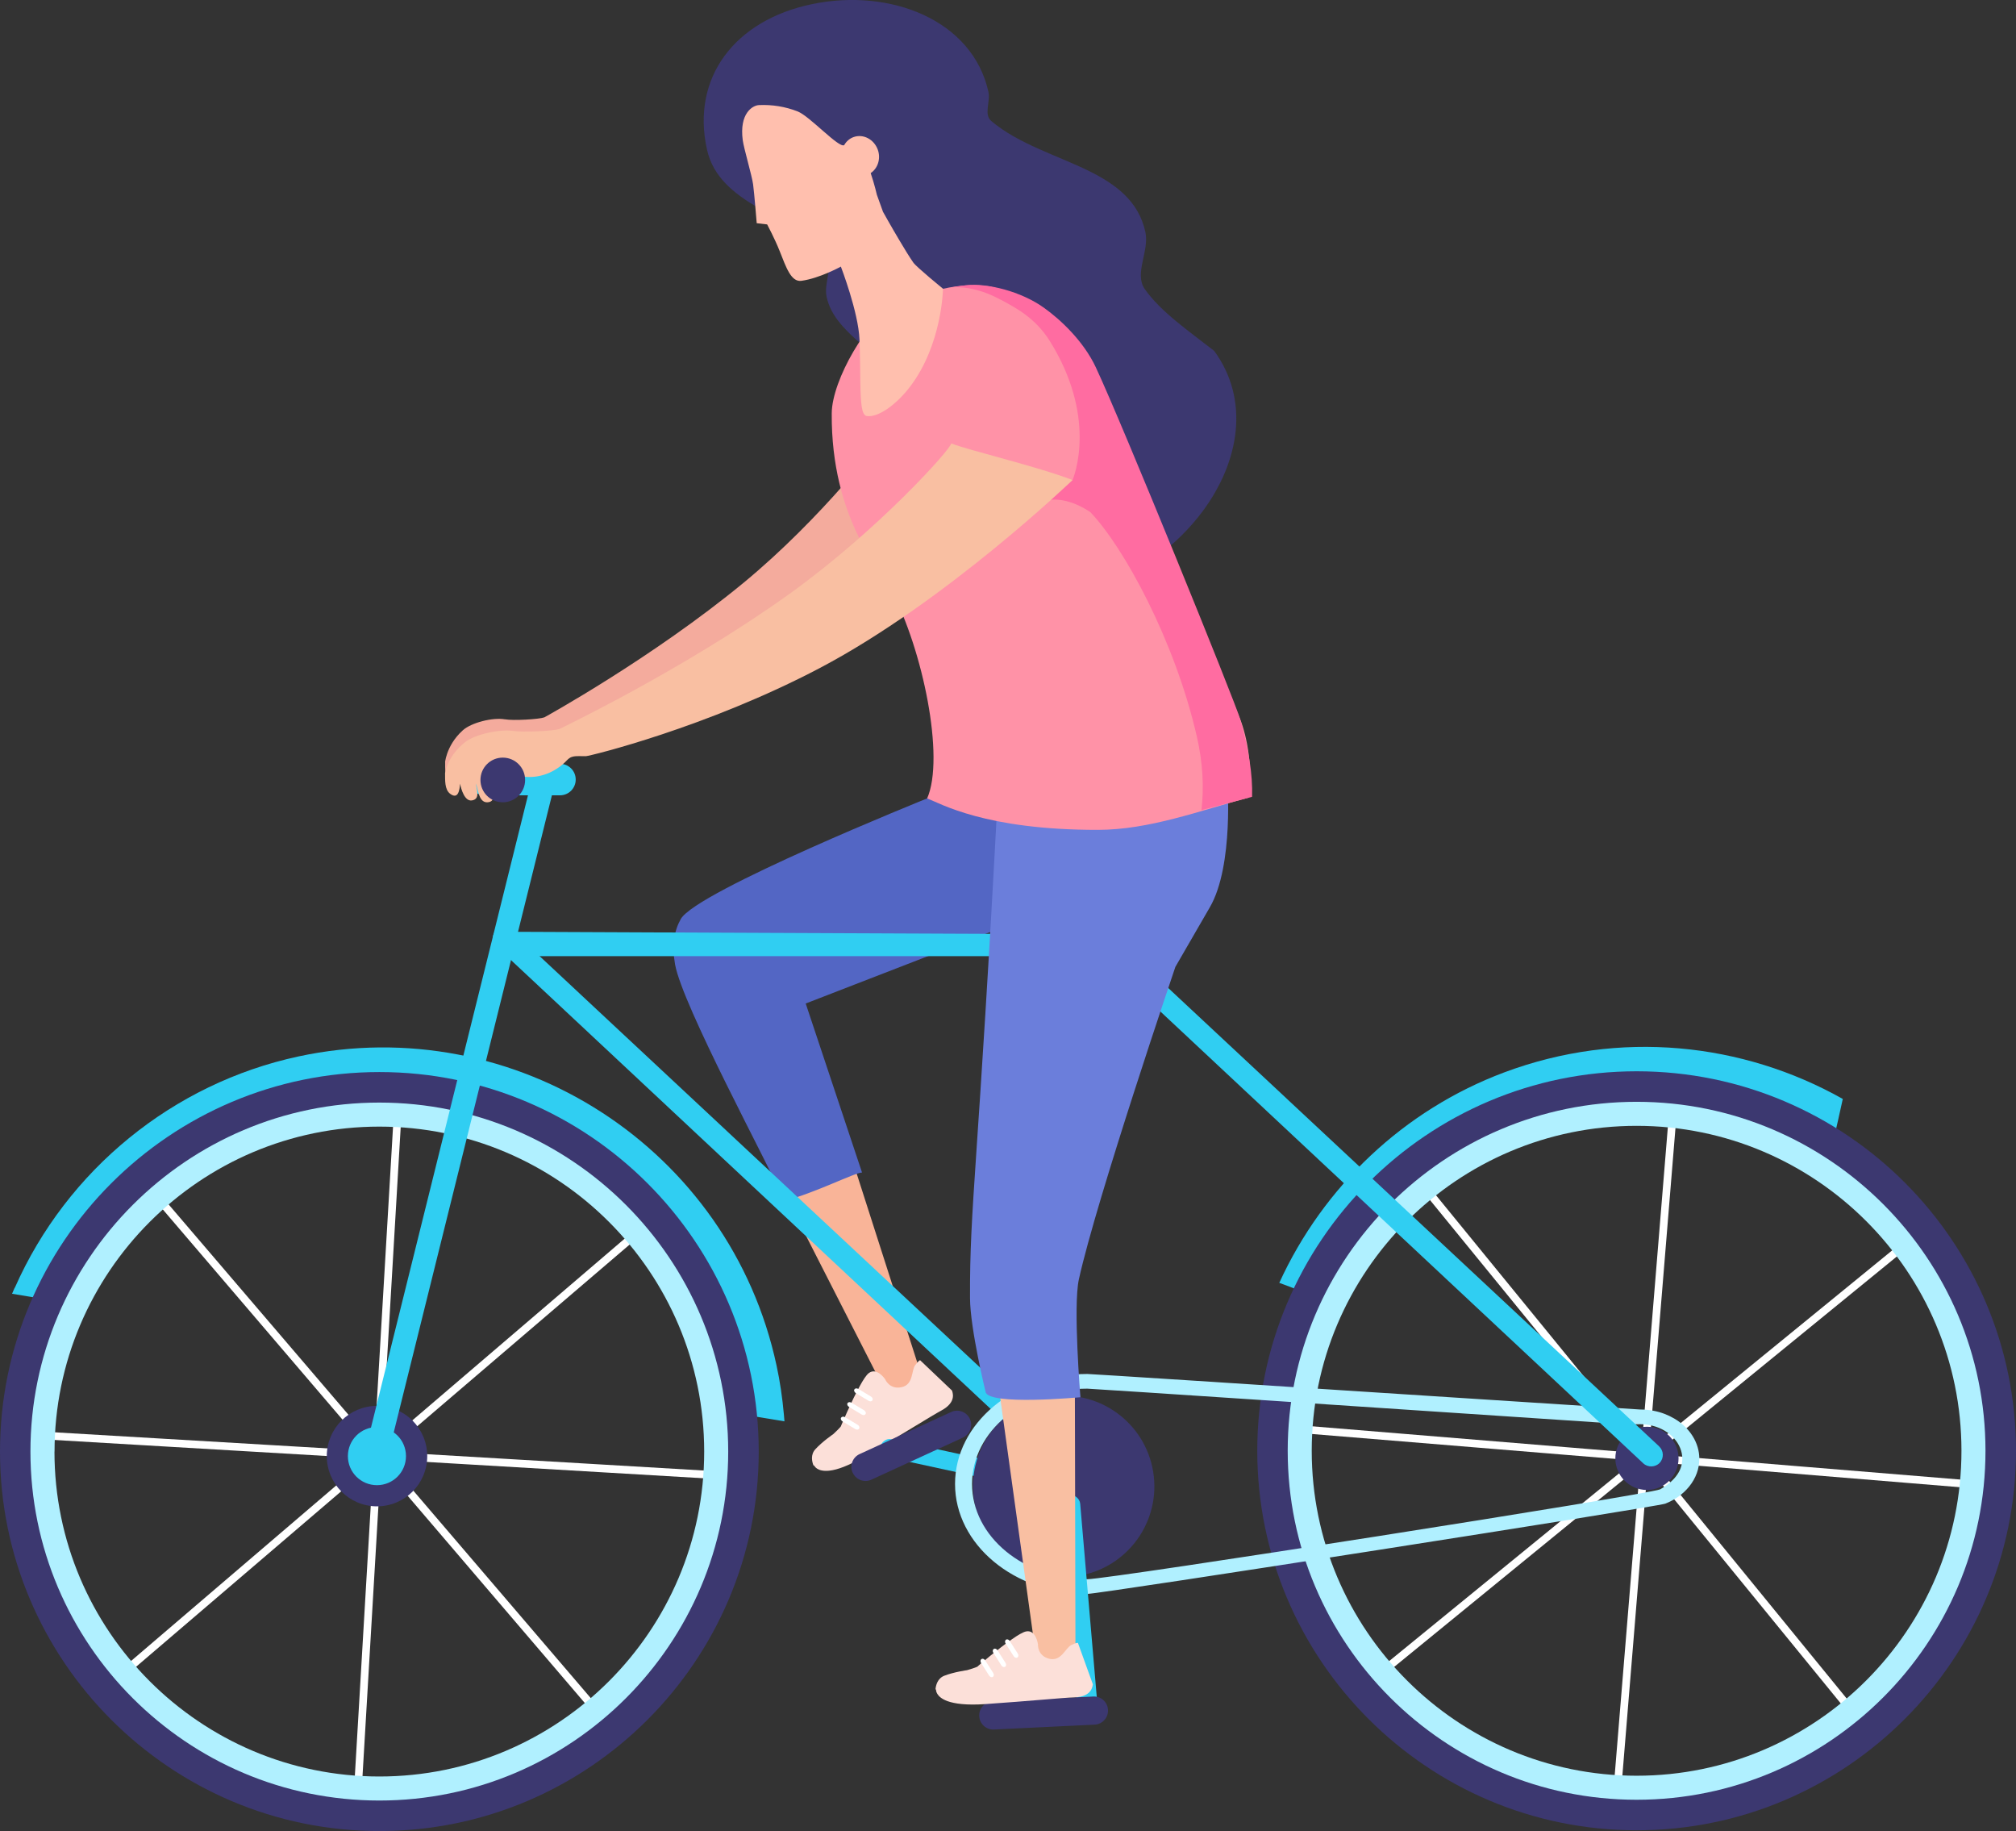 <?xml version="1.0" encoding="UTF-8"?><svg id="_圖層_2" xmlns="http://www.w3.org/2000/svg" viewBox="0 0 260.95 236.95"><rect x="0" y="0" width="260.95" height="236.95" fill="#333333" stroke="none"/><defs><style>.cls-1{fill:#fff;}.cls-2{fill:#ff92a7;}.cls-3{fill:#6b7edb;}.cls-4{fill:#f9b498;}.cls-5{fill:#3c3870;}.cls-6{fill:#b0f0ff;}.cls-7{fill:#f4ab9d;}.cls-8{fill:#ff6ca1;}.cls-9{fill:#5366c4;}.cls-10{fill:#30cef2;}.cls-11{fill:#fce0d9;}.cls-12{fill:#f9bfa2;}.cls-13{fill:#ffbfae;}</style></defs><g id="_圖層_2-2"><g><path class="cls-7" d="M65.35,93.08c1.06,.2,4.43,0,5.11-.25,0,0,13.94-7.65,25.84-17.46,9.97-8.23,18.25-18.84,18.21-19.5,1.97,.9,9.63,2.96,13.65,4.74-.23,2.83-14.21,15.72-28.4,24.32-12.74,7.72-25.83,11.38-26.28,11.41-.47,.03-1.1-.07-1.54,.08-.4,.13-.53,.37-.84,.72-1.16,1.27-2.69,1.99-4.28,1.89-.84-.05-1.64-.39-2.47-.58-.2-.05-.95-.41-1.09-.36-.38,.12-.61,.96-.65,1.33-.08,.81,1.02,2.62-.06,2.87-1.13,.26-1.2-1.6-1.45-2.42,.03,.77,.54,2.02-.46,2.2-.81,.14-1.21-1.44-1.33-2.17-.06,.8-.19,2.09-1.11,1.32-.65-.55-.58-1.81-.58-2.62-.05,.48,0-2.05,2.29-4.1,1.1-.99,3.89-1.7,5.46-1.41Z"/><g><polygon class="cls-4" points="115.31 181.45 119.3 178.09 109.67 148.07 100.45 152.31 115.31 181.45"/><path class="cls-9" d="M157.35,99.99l-30.12,2.12-7.22,1.21s-29.89,12.02-31.89,15.61c-.86,1.54-1.18,3.41-.74,5.87,.95,5.3,11.93,25.6,14.16,30.59,3.87-.97,9.13-3.66,10.04-3.66l-7.29-21.87,31.63-12.25s13.13,.88,17.3-2.09c5.32-3.78,4.12-15.54,4.12-15.54Z"/><g><path class="cls-11" d="M105.4,189.67s.35,.83,1.98,.64c.98-.11,2.42-.6,4.53-1.84,5.02-2.96,8.68-5.26,9.92-5.93,2.13-1.14,1.4-2.47,1.4-2.59h0s-4.12-3.92-4.12-3.92c0,0-.12-.08-.64,.62-.53,.7-.2,2.52-1.77,2.86-1.58,.34-2.13-1.03-2.13-1.03,0,0-1.08-1.61-2.13-.78-.31,.24-.73,.89-1.17,1.7-1.09,1.98-2.32,4.92-2.4,5.1,.08,.08-1.02,1.09-1.02,1.09,0,0-1.41,.96-2.32,1.96-.64,.71-.42,1.61-.24,2.07l.11,.05Z"/><g><path class="cls-1" d="M109.06,183.94l1.65,.99c.08,.05,.17,.07,.25,.07,.11,0,.2-.05,.25-.14,.09-.15,0-.36-.19-.48l-1.65-.99c-.19-.11-.41-.08-.5,.07-.09,.15,0,.36,.19,.48Z"/><path class="cls-1" d="M109.89,182.06l1.65,.99c.08,.05,.17,.07,.25,.07,.11,0,.2-.05,.25-.14,.09-.15,0-.36-.19-.48l-1.65-.99c-.19-.11-.41-.08-.5,.07-.09,.15,0,.36,.19,.48Z"/><path class="cls-1" d="M110.78,180.28l1.65,.99c.08,.05,.17,.07,.25,.07,.11,0,.2-.05,.25-.14,.09-.15,0-.36-.19-.48l-1.65-.99c-.19-.11-.41-.08-.5,.07-.09,.15,0,.36,.19,.48Z"/></g></g></g><g><polygon class="cls-1" points="259.54 191.94 214.14 188.21 249.41 159.43 248.78 158.66 213.47 187.48 217.19 142.1 216.2 142.02 212.49 187.28 185.4 154.09 184.63 154.72 211.81 188.02 168.96 184.5 168.88 185.49 211.61 189 178.37 216.13 179 216.9 212.29 189.72 208.77 232.59 209.76 232.68 213.28 189.82 242.1 225.13 242.87 224.5 214.06 189.2 259.46 192.93 259.54 191.94"/><polygon class="cls-1" points="95.59 190.56 50.13 187.88 84.72 158.3 84.07 157.54 49.44 187.17 52.11 141.71 51.12 141.65 48.45 186.99 20.61 154.44 19.85 155.08 47.79 187.75 4.87 185.22 4.81 186.21 47.61 188.73 15 216.62 15.65 217.37 48.31 189.44 45.78 232.38 46.77 232.44 49.3 189.51 78.92 224.15 79.68 223.5 50.06 188.88 95.54 191.56 95.59 190.56"/><path class="cls-10" d="M114.13,186.81c-.07,.1-.13,.22-.17,.34-.21,.63,.07,1.23,.63,1.35l21.97,4.77c.56,.12,1.17-.29,1.38-.91,.21-.63-.07-1.23-.63-1.35l-21.97-4.77c-.45-.1-.93,.15-1.22,.57Z"/><path class="cls-5" d="M110.38,190.59c.42,.91,1.5,1.31,2.41,.89l11.86-5.45c.91-.42,1.31-1.5,.89-2.42h0c-.42-.91-1.5-1.31-2.42-.89l-11.86,5.45c-.91,.42-1.31,1.5-.89,2.42h0Z"/><path class="cls-5" d="M42.3,188.43c0,3.59,2.91,6.5,6.5,6.5s6.5-2.91,6.5-6.5-2.91-6.5-6.5-6.5-6.5,2.91-6.5,6.5Z"/><path class="cls-10" d="M138,191.47c.59,.55,1.57,.52,2.12-.07,.57-.6,.53-1.56-.07-2.12L65.85,120c-.18-.07-.36-.1-.55-.1-.5,0-.97,.25-1.25,.67-.41,.61-.31,1.43,.23,1.93l73.73,68.97Z"/><path class="cls-10" d="M1.92,166.64c6.75-15.26,20.48-26.44,36.71-29.93,28.09-6.03,55.86,11.92,61.89,40.01,.44,2.04,.75,4.12,.95,6.37l.07,.84-5.54-.91-.06-.49c-.17-1.56-.43-3.13-.76-4.66-5.4-25.16-30.26-41.23-55.42-35.83-14.35,3.08-26.17,12.5-32.44,25.85l-.21,.45-5.55-.92,.34-.78Z"/><path class="cls-10" d="M170.65,168c-1.67-.7-3.35-1.37-5.06-1.99,5.7-12.47,16.13-22.37,29.1-27.23,14.96-5.6,30.9-3.85,43.84,3.43-.4,1.86-.83,3.72-1.26,5.58-11.83-7.21-26.72-9.13-40.67-3.91-11.66,4.36-20.83,12.99-25.95,24.11Z"/><path class="cls-10" d="M45.03,188.43c0,2.08,1.68,3.76,3.76,3.76s3.76-1.68,3.76-3.76-1.68-3.76-3.76-3.76-3.76,1.68-3.76,3.76Z"/><g><path class="cls-6" d="M166.12,187.74c0-25.21,20.51-45.72,45.72-45.72s45.72,20.51,45.72,45.72-20.51,45.72-45.72,45.72-45.72-20.51-45.72-45.72Zm3.67,0c0,23.19,18.86,42.05,42.05,42.05s42.05-18.86,42.05-42.05-18.86-42.05-42.05-42.05-42.05,18.86-42.05,42.05Z"/><path class="cls-5" d="M162.74,187.74c0-27.08,22.03-49.11,49.11-49.11s49.1,22.03,49.1,49.11-22.03,49.11-49.1,49.11-49.11-22.03-49.11-49.11Zm3.94,0c0,24.9,20.26,45.16,45.16,45.16s45.16-20.26,45.16-45.16-20.26-45.16-45.16-45.16-45.16,20.26-45.16,45.16Z"/></g><path class="cls-5" d="M209.09,188.72c0,2.26,1.83,4.09,4.09,4.09s4.09-1.83,4.09-4.09-1.83-4.09-4.09-4.09-4.09,1.83-4.09,4.09Z"/><circle class="cls-5" cx="137.67" cy="192.35" r="11.74" transform="translate(-29.03 24.54) rotate(-9.22)"/><path class="cls-6" d="M216.72,183.57c-.82-.48-1.73-.83-2.7-1.01-.56-.11-1.14-.16-1.7-.16h0c-.3-.01-11.37-.73-24.2-1.56-26.56-1.72-46.91-3.04-47.37-3.04-9.45,0-17.13,6.38-17.13,14.23s7.69,14.23,17.13,14.23c1.68,0,73.69-11.25,74.81-11.68,1.24-.49,2.31-1.25,3.09-2.22,.86-1.06,1.31-2.3,1.31-3.58,0-2.06-1.21-4.01-3.24-5.21Zm1.04,5.21c0,2.06-1.81,3.36-2.87,3.95-1.63,.7-70.93,11.57-74.14,11.63-8.23,0-14.93-5.53-14.93-12.33s6.69-12.32,14.92-12.33c1.03,.03,42.36,2.79,69.99,4.63,0,0,1.27-.03,1.57-.03,.54,0,1.08,.07,1.6,.2,2.27,.57,3.86,2.34,3.86,4.28Z"/><g><path class="cls-6" d="M3.38,187.84c0-25.21,20.51-45.72,45.72-45.72s45.72,20.51,45.72,45.72-20.51,45.72-45.72,45.72S3.38,213.05,3.38,187.84Zm3.67,0c0,23.19,18.86,42.05,42.05,42.05s42.05-18.86,42.05-42.05-18.86-42.05-42.05-42.05S7.06,164.66,7.06,187.84Z"/><path class="cls-5" d="M0,187.84c0-27.08,22.03-49.11,49.11-49.11s49.1,22.03,49.1,49.11-22.03,49.11-49.1,49.11S0,214.92,0,187.84Zm3.94,0c0,24.9,20.26,45.16,45.16,45.16s45.16-20.26,45.16-45.16-20.26-45.16-45.16-45.16S3.94,162.94,3.94,187.84Z"/></g><path class="cls-10" d="M140.48,222.25c.13,.03,.27,.05,.41,.05,.72-.02,1.26-.59,1.2-1.25l-2.27-26.45c-.06-.67-.69-1.19-1.41-1.17-.72,.02-1.26,.59-1.2,1.25l2.27,26.45c.05,.54,.46,.98,1,1.12Z"/><path class="cls-5" d="M141.51,219.54l-13.03,.63c-1,.05-1.78,.9-1.73,1.91,.05,1,.9,1.78,1.91,1.73l13.03-.63c1-.05,1.78-.9,1.73-1.91s-.9-1.78-1.91-1.73Z"/><path class="cls-10" d="M47.34,187.48c-.2,.8,.29,1.62,1.1,1.82,.12,.03,.24,.04,.36,.04,.69,0,1.29-.47,1.46-1.14l21.29-85.73c.2-.81-.29-1.62-1.1-1.82-.12-.03-.24-.04-.36-.04-.69,0-1.29,.47-1.46,1.14l-21.29,85.73Z"/><polygon class="cls-10" points="144.27 123.73 67.95 123.73 64.05 120.57 144.27 120.92 144.27 123.73"/><path class="cls-10" d="M214.76,187.17l-74.21-69.27c-.17-.07-.36-.1-.55-.1-.5,0-.97,.25-1.25,.67-.41,.61-.31,1.43,.23,1.93l73.73,68.97c.59,.55,1.57,.52,2.12-.07,.57-.61,.53-1.56-.07-2.12Z"/><path class="cls-10" d="M74.52,100.88c0,1.13-.91,2.04-2.04,2.04h-9.74c-1.13,0-2.04-.91-2.04-2.04h0c0-1.13,.91-2.04,2.04-2.04h9.74c1.13,0,2.04,.91,2.04,2.04h0Z"/></g><g><polygon class="cls-12" points="129.23 179.17 134.22 215.2 139.21 214.59 139.13 179.17 129.23 179.17"/><path class="cls-3" d="M158.86,100.93h-29.6c-2.68,51.06-3.75,54.72-3.7,67.07,.02,3.97,2.01,12.1,2.01,12.1,.24,1.83,12.28,.71,12.28,.71,0,0-.97-11.77-.2-15.26,2.3-10.43,12.49-40.43,12.49-40.43,0,0,2-3.47,4.46-7.71,3.14-5.4,2.26-16.49,2.26-16.49Z"/><g><path class="cls-11" d="M121.16,218.68s-.05,.9,1.49,1.46c.92,.33,2.43,.55,4.88,.38,5.81-.4,10.12-.83,11.52-.87,2.41-.07,2.36-1.59,2.41-1.69h0s-1.93-5.35-1.93-5.35c0,0-.07-.12-.86,.27-.79,.39-1.3,2.17-2.87,1.77-1.56-.4-1.45-1.88-1.45-1.88,0,0-.25-1.92-1.55-1.65-.38,.08-1.05,.47-1.8,1-1.86,1.29-4.28,3.36-4.42,3.49,.03,.11-1.4,.52-1.4,.52,0,0-1.69,.23-2.95,.72-.89,.35-1.09,1.25-1.14,1.74l.08,.09Z"/><g><path class="cls-1" d="M126.99,215.2l1.04,1.63c.05,.08,.12,.14,.19,.17,.1,.05,.2,.05,.29,0,.15-.1,.17-.32,.05-.51l-1.04-1.63c-.12-.19-.33-.26-.48-.17-.15,.1-.17,.32-.05,.51Z"/><path class="cls-1" d="M128.58,213.89l1.04,1.63c.05,.08,.12,.14,.19,.17,.1,.05,.2,.05,.29,0,.15-.1,.17-.32,.05-.51l-1.04-1.63c-.12-.19-.33-.26-.48-.17-.15,.1-.17,.32-.05,.51Z"/><path class="cls-1" d="M130.17,212.69l1.04,1.63c.05,.08,.12,.14,.19,.17,.1,.05,.2,.05,.29,0,.15-.1,.17-.32,.05-.51l-1.04-1.63c-.12-.19-.33-.26-.48-.17-.15,.1-.17,.32-.05,.51Z"/></g></g></g><g><path class="cls-5" d="M157.17,45.41c-3.34-2.6-6.94-5.08-8.99-8-1.42-2.03,.63-4.9,.07-7.42-.88-3.96-3.8-6.14-7.33-7.88-4.13-2.03-9.08-3.47-12.61-6.45-1.01-.86-.08-2.51-.37-3.78-2.07-9.31-12.71-13.43-22.77-11.36-10.06,2.06-15.73,9.53-13.66,18.83,1.6,7.2,10.86,8.39,15.26,13.33,1.31,1.47-.2,3.82,.23,5.76,.99,4.47,6.19,6.64,8.38,10.16,.3,.47,.54,.97,.71,1.5,1.23,3.86,.48,12.58,1.41,16.77,.88,3.97,2.73,6.76,5.38,8.6,13.01,5.52,26.22-.43,32.82-9.35,4.75-6.42,6.09-14.38,1.46-20.72Z"/><path class="cls-2" d="M115.38,76.42c4.05,7.6,6.95,21.61,4.63,26.9,1.71,.64,7.49,4.09,22.12,4.07,6.65-.01,13.1-2.47,19.55-4.19,.46-3.98-.24-7.79-1.16-10.16-.86-2.23-13.48-32.56-14.64-35.54-3.63-9.34-7.21-17.82-17.25-20.31-1.92-.48-4.24-.33-6.56,.18-2.19,.47-4.38,1.26-6.25,2.15-3.44,1.64-8.13,9.64-8.16,13.96-.1,13.64,6.39,20.45,7.71,22.94Z"/><path class="cls-8" d="M135.86,44.09c3.04,4.85,3.86,9.15,3.89,12.34,.03,3.53-.92,5.68-.92,5.68l-3.13,2.61s2.25-.58,5.43,1.55c4.34,4.55,10.91,16.56,13.77,28.96,.81,3.5,.95,6.65,.62,9.6,2.19-.56,4.37-1.15,6.55-1.72,.09-2.9-.45-6.22-1.55-10.06-.65-2.28-15.23-38.16-18.68-45.52-1.59-3.39-4.56-6.17-6.72-7.71-2.96-2.12-7.34-3.21-10.08-2.91-.57,.06-2.59,.39-2.59,.39,0,0,2.83-.78,6.96,1.42,1.92,1.02,4.56,2.36,6.45,5.37Z"/><path class="cls-13" d="M97.95,28.89s-.32-3.94-.47-5.04c-.15-1.12-1.2-4.65-1.34-5.71-.46-3.47,1.27-4.5,2.09-4.54,1.69-.08,3.41,.19,5.02,.82,1.57,.62,5.35,4.8,6.02,4.36,.27-.47,.68-.85,1.21-1.04,1.25-.45,2.65,.28,3.14,1.63,.42,1.17,0,2.42-.92,3.03,.5,1.47,.8,2.8,.8,2.8l.79,2.2s1.03,1.86,2.14,3.72c.63,1.07,1.29,2.14,1.79,2.86,.4,.58,3.84,3.38,3.84,3.38,0,0-.09,7.18-4.25,12.66-1.8,2.37-4.2,4.07-5.64,3.81-.66-.12-.76-1.73-.81-4.3-.02-1.55-.03-3.45-.11-5.6-.14-3.55-2.41-9.43-2.41-9.43,0,0-.69,.38-1.67,.8-.98,.42-2.26,.88-3.44,1.04-1.34,.18-1.98-1.76-2.81-3.85-.63-1.59-1.62-3.45-1.62-3.45l-1.38-.16Z"/></g><path class="cls-12" d="M66.52,94.59c1.22,.2,5.11,0,5.88-.25,0,0,16.05-7.65,29.75-17.46,11.48-8.23,21.01-18.84,20.97-19.5,2.27,.9,11.09,2.96,15.71,4.74,0,0-16.36,15.72-32.7,24.32-14.67,7.72-29.74,11.38-30.26,11.41-.54,.03-1.26-.07-1.78,.08-.45,.13-.61,.37-.97,.72-1.34,1.27-3.09,1.99-4.93,1.89-.97-.05-1.88-.39-2.84-.58-.23-.05-1.1-.41-1.25-.36-.43,.12-.71,.96-.75,1.33-.1,.81,1.17,2.62-.07,2.87-1.3,.26-1.38-1.6-1.67-2.42,.04,.77,.62,2.02-.53,2.2-.93,.14-1.39-1.44-1.53-2.17-.06,.8-.22,2.09-1.27,1.32-.75-.55-.66-1.81-.67-2.62-.06,.48,0-2.05,2.63-4.1,1.27-.99,4.48-1.7,6.28-1.41Z"/><path class="cls-5" d="M67.97,100.93c0,1.6-1.29,2.89-2.89,2.89s-2.89-1.29-2.89-2.89,1.29-2.89,2.89-2.89,2.89,1.29,2.89,2.89Z"/></g></g></svg>